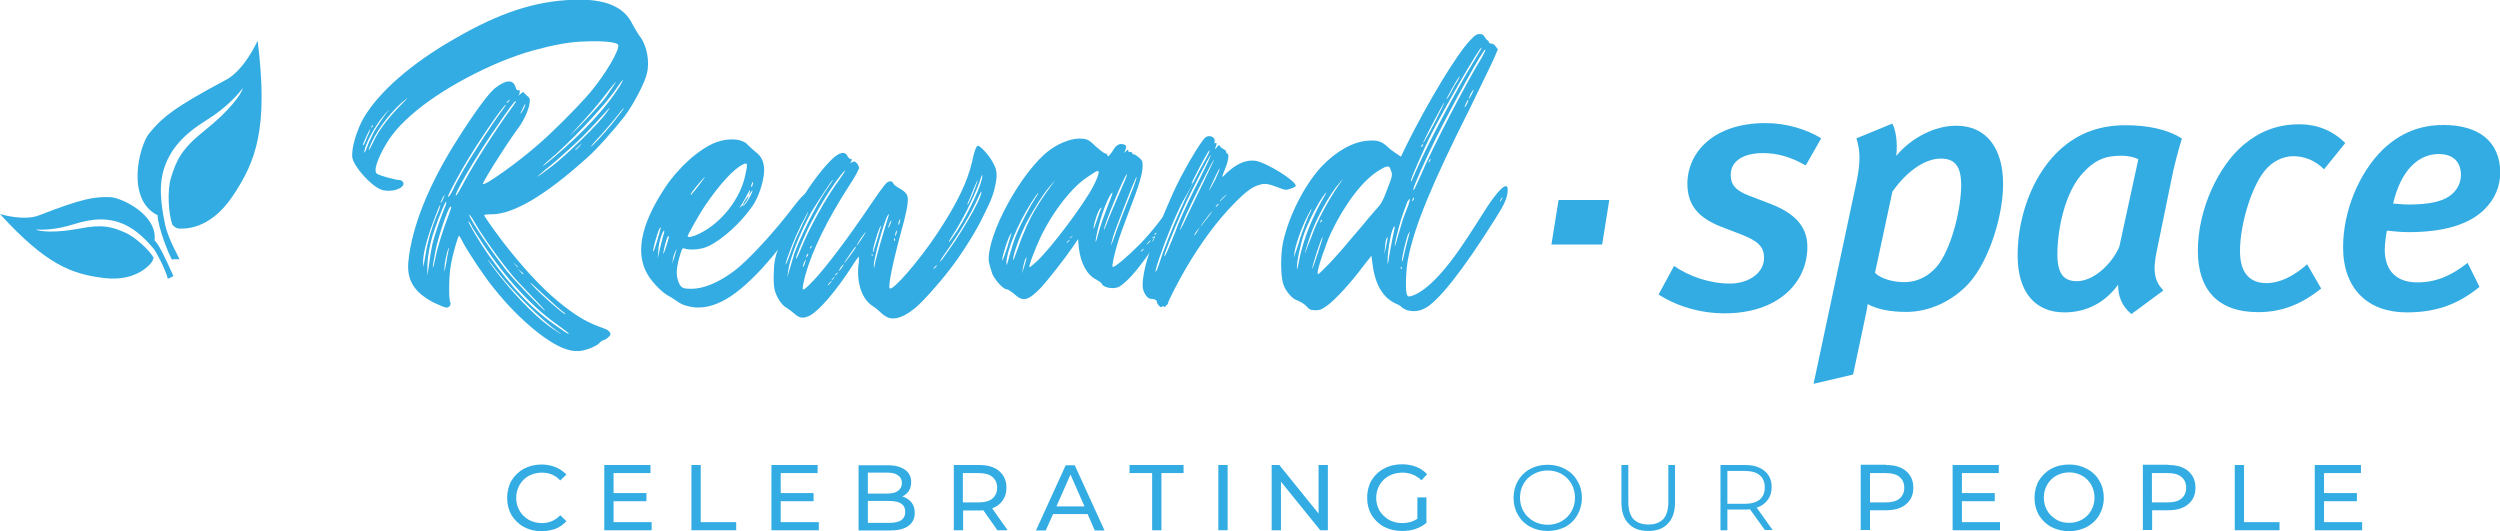 <?xml version="1.0" encoding="utf-8"?>
<!-- Generator: Adobe Illustrator 25.4.1, SVG Export Plug-In . SVG Version: 6.00 Build 0)  -->
<svg version="1.1" xmlns="http://www.w3.org/2000/svg" xmlns:xlink="http://www.w3.org/1999/xlink" x="0px" y="0px" width="1050px"
	 height="223.1px" viewBox="0 0 1050 223.1" style="enable-background:new 0 0 1050 223.1;" xml:space="preserve">
<style type="text/css">
	.st0{fill:#32ACE2;}
</style>
<g id="Layer_1">
</g>
<g id="Reusable_Shopping_Bag">
	<g>
		<g>
			<g>
				<g id="glyph-0-0_00000129196347946259843700000014338691468775786140_">
					<path class="st0" d="M160,79.6c3.4,1.3,8.5,0.1,9.4-2c0.4-0.9-0.6-2-1.7-2c-1.7,0-8.8-2-9.5-2.7c-1-1-0.4-3.7,1.7-8.2
						c3-6.2,6.4-10.7,12.5-16.1c12.1-10.9,34.1-22.6,51.5-27.4c8.8-2.4,15.5-3.7,22.3-3.8c7.1-0.3,12.9,0.3,13.4,1.4
						c0.9,2-5.7,12.9-11.7,20c-4.8,5.7-16.6,17.5-22.3,22.3c-8.1,7.1-22.1,17.1-22.8,16.2c-0.4-0.4,9-15.4,14.2-22.6
						c2.9-3.7,5-8.4,5.4-11.2c0.3-2,0.2-2.3-1.3-3.5l-1.4-1.4l-1.3,1c-0.6,0.6-1,0.9-0.6,0.4c0.7-1,0.7-2.6-0.2-2.1
						c-0.4,0.2-0.8-0.3-1.1-1.4c-1.1-3.3-4.1-3-8.7,0.6c-2.8,2.4-8,9.4-15.4,21c-12.5,19.6-19.5,37.3-20.9,51.9
						c-0.7,7.8,2.6,12.9,10.7,17.1c2.3,1.1,4.7,2.1,5.3,2.1c1.3,0,2.1-1.4,1.6-2.3c-0.7-1.1-0.6-11.5,0.3-15.8
						c0.7-4.3,3-12.1,3.4-12.1c0.1,0,1,1.4,1.8,3.1c2.3,4.2,9,14.4,13.1,19.3c10.5,13.2,24,24.2,31.7,25.7c1,0.3,3,0.4,4.1,0.3
						c2.6-0.2,7.4-2.1,8.5-3.6c0.4-0.4,1-0.9,1.4-0.9c0.3,0,1.1-0.4,1.9-1.1c1.1-0.9,1.3-1.3,0.9-2.1c-0.4-0.7-1.3-1.4-2.4-1.7
						c-6.7-2.4-10.4-4.4-16.9-9.4c-7.3-5.6-14.9-13.5-23-23.6c-3.3-4-9.4-12.5-10.5-14.4c-0.3-0.4,0.6-0.6,3.1-0.6
						c9.1,0,22.6-8,39.8-23.5c4.1-3.5,11.8-12.2,16.2-17.9c3.5-4.7,8.4-13.9,9.2-17.8c1.3-5.1-0.1-12-3.1-15.7c-0.7-1-2-3.1-2.9-4.8
						c-3.5-7.5-11.5-10.9-24.9-10.4c-16.2,0.6-30.9,5.4-49.9,16.4c-18.2,10.4-31.6,22.2-38.1,33.1c-3.1,5.4-5.4,13.4-4.8,16.9
						C148.8,70.2,155.8,78,160,79.6z M218.9,46.9c0.3-0.4,0.7-1.4,1-2.1c0.3-0.7,0.6-1.1,0.7-1c0.1,0.2-0.2,1.1-0.7,2.1
						c-0.6,1-1.1,1.8-1.3,1.8C218.5,47.7,218.6,47.4,218.9,46.9z M213.6,42.2c0.8-0.6,0.8-0.6,0.3,0.1c-0.4,0.4-0.7,0.9-0.9,0.9
						C212.6,43.2,212.9,42.7,213.6,42.2z M185.9,83.1c0.6-1,0.8-1.4,0.8-1.1c0,0.1-0.3,1.1-0.8,2c-0.4,1-0.9,1.4-0.9,1.1
						C185,85,185.5,84,185.9,83.1z M178.8,106.6c-0.4,2.3-0.8,4.7-1,5.3c0,0.7-0.1,0.2-0.1-1c-0.2-4.3,1.8-11.7,5.6-21.2
						c0.7-2.1,1.6-3.8,1.6-3.7c0.2,0.1-0.4,2.1-1.4,4.4C181.2,95.9,179.6,101.5,178.8,106.6z M181.5,103c-0.4,2-1,5.5-1.3,8.1
						l-0.7,4.7v-3.4c-0.1-3.8,1.1-10.8,3-15.9c2-6.1,4.6-11.9,4.8-11.8c0.3,0.2,0,1.4-0.6,2.7C184.6,92.6,182.2,99.8,181.5,103z
						 M188.5,104.5c-0.2,0.8-0.7,3.6-1.1,6c-0.8,4.3-0.8,4.3-0.7,1.4c0.1-1.6,0.7-4.4,1.1-6C188.3,104.2,188.6,103.6,188.5,104.5z
						 M188.3,90.7c-2.1,5.4-4.6,13.2-5.4,17.5c-0.4,2.1-0.9,4-1,4.1c-0.3,0.3-0.2-0.6,1-7c1-5.4,5.4-18.5,6.3-18.5
						C189.7,86.8,189.7,86.8,188.3,90.7z M190.3,79.6c-1,2.1-2.1,3.7-2.1,2.8c0-0.6,3.7-7.5,6.4-12.2c5-8.7,15.8-24.7,17.8-26.2
						c0.4-0.4,0,0.4-1,1.7c-2,2.6-7.4,10.5-11.1,16.5C197,67.1,191.9,76,190.3,79.6z M193.9,78.4c-1.1,2-2.1,3.7-2.4,3.7
						c-1.1,0,7.3-14.5,15.1-26c7.4-10.9,9.7-13.9,10-13.7c0.2,0.2-0.4,1.1-1.1,2.1C208.4,54,197.6,71,193.9,78.4z M235.5,140.2
						c-0.2,0-2.1-1.3-4.6-3c-7.1-5.1-16.9-15.5-24.3-25.6c-3.3-4.5-1.4-2.5,2.7,3c6.3,8.1,18.2,19.9,25.3,24.9
						C235.4,139.9,235.7,140.2,235.5,140.2z M238.9,140c0,0.4-0.6,0.2-3.8-2.1c-10.7-7.1-20.1-16.8-30-30.9
						c-3.4-4.8-8.7-13.7-8.4-14.1c0.2,0,1,1.1,1.7,2.6c0.8,1.4,3,4.8,4.8,7.5c9.8,14.6,20.6,26.3,31.9,34.1
						C237.2,138.7,238.9,139.9,238.9,140z M226.1,121.7c2.9,2.7,6.4,5.8,7.8,7.1c1.6,1.3,3,2.6,3.3,2.7c0.3,0.3,0.3,0.4,0.1,0.4
						c-0.8,0-10.5-8.5-14.1-12.5C222,118,223.3,119,226.1,121.7z M218.7,114c0.6,0.4,1.1,0.8,1.1,1c0,0.4-0.4,0.1-1.3-0.9l-0.9-1.1
						L218.7,114z M216.5,111.1c0.6,0.4,1,1,1,1c0,0.4-0.3,0.1-1.1-0.9l-0.9-1L216.5,111.1z M215.3,115.8c1.3,1.6,5,5.4,8.1,8.7
						c3.3,3.3,5.7,6,5.6,6c-0.7,0-13.1-12.8-16.5-17.1c-7.1-9.1-15.9-22.5-15.4-23.2c0.1-0.2,1,1,1.8,2.4
						C202.2,98.6,210.1,109.6,215.3,115.8z M240.5,55.7c6.7-7.3,10.1-11.1,13.9-16.1c2-2.6,3.8-4.8,4.1-5.1c0.7-0.7-1.3,2.4-4.1,6.4
						c-1.6,2.1-6.3,7.3-10.4,11.5C239.8,56.7,238.2,58.1,240.5,55.7z M243.3,61.6c-0.7,0.7-1.4,1.4-1.6,1.4c-0.3,0,0-0.3,1.4-1.6
						l1.4-1.4L243.3,61.6z M232.1,69.6c-2.9,2.1-5.4,4.1-5.7,4.2c-0.3,0.3-0.6,0.4-0.6,0.3c0-0.1,1.6-1.4,3.4-3
						c1.9-1.4,4.1-3.4,5-4.1c10.5-9.4,10.9-9.8,21.3-21.2c0.9-0.9,0.6-0.3-0.7,1.4C251.5,52,237.8,65.2,232.1,69.6z M262,45.4
						c0.3,0-1.6,2.4-5,6.7c-3.3,4-8.8,10-8.8,9.4c0-0.1,1.3-1.7,2.9-3.4c1.7-1.7,4.7-5.3,6.8-7.8C260,47.6,261.8,45.4,262,45.4z
						 M260.3,36.2c-5.7,9.1-15.4,19.5-27.7,29.9c-2.3,2-4.3,3.6-4.6,3.6c-0.1,0,0.6-0.7,1.7-1.7c9-7.4,23.5-22.7,28.9-30.4
						C261.6,33.1,262.7,32.2,260.3,36.2z M168.5,43.3c3.7-3.1,3.7-3.1-1.3,2c-5,5.3-8.4,9.8-10.7,14.9c-1.4,3-2.1,3.8-1.3,1.6
						C157.6,55.7,162.9,48.4,168.5,43.3z M161,49.3c-1.6,2.3-3.7,5.4-4.4,7c-0.8,1.6-2,4.1-2.5,5.7c-0.6,1.6-1.1,2.4-1.1,2
						c0-3,4.8-11.8,8.8-16.2C164,45.3,164,45.3,161,49.3z M156,53.3c0.1-0.6,0.4-0.7,0.6-0.6c0.2,0.2,0,0.4-0.4,0.7
						C155.8,54,155.8,53.8,156,53.3z M155.5,54.2c0.1,0-0.4,1.6-1.3,3.4c-1.4,3.6-1.7,4-1.7,3.1C152.5,60.1,155.2,54.2,155.5,54.2z"
						/>
				</g>
			</g>
		</g>
		<g>
			<g>
				<g id="glyph-0-1_00000070108183251952513190000002287080852479617702_">
					<path class="st0" d="M340.3,81.8c-0.4,0-0.9-0.3-0.9-0.6c-0.4-1.1-3.1,1.6-6.5,6.1c-7.4,9.8-18.6,22.1-24.7,26.6
						c-6.4,4.8-12.7,7.4-17.8,7.4c-3.4,0-4.1-0.3-5.1-2.1c-1.6-3.4-1.4-6.7,0.6-13c0.6-2,0.9-2.1,1.7-1.8c2.1,0.8,7,0.4,9.7-0.9
						c6-2.7,14.2-10.2,18.9-17.2c2.5-3.8,4.2-9.1,4.7-13.6c0.3-4.3-0.9-7-3.7-9c-1-0.9-2.3-2-2.9-2.6c-2.1-2.8-8-3.4-13.6-1.3
						c-7,2.7-15.7,10.4-21.5,19.2c-10.4,15.8-12.7,28.3-6.5,37.4c2.3,3.3,5.6,6.5,7.8,7.7c1.1,0.6,2.7,1.6,3.7,2.3
						c0.8,0.7,2.7,1.7,4,2c4.7,1.4,9.4,0.9,14.8-1.7c10-4.8,23.3-19.3,35.5-38.4C340.6,85,341.5,81.8,340.3,81.8z M315.9,76.9
						c0.1-0.6,0.3-0.6,0.4-0.1c0,0.4-0.3,1-0.4,1.4C315.3,79,315.3,78.1,315.9,76.9z M313.9,81.6c1.3-2.4,1.4-2.4,0.7,0.3
						c-0.2,0.4,0.1,0.2,0.4-0.6c1.3-2,1.4-1.6,0.3,0.7c-1.3,2.6-2.9,4.6-3.1,4.3c-0.1-0.2-0.7,0.1-1.1,0.6c-0.7,0.6-0.6,0.3,0.3-0.9
						C311.9,85.1,313.2,83.1,313.9,81.6z M290.1,81.6c0-0.6,5.6-7.3,6-7.3c0,0-1.1,1.7-2.7,3.7C290,82.3,290.1,82.1,290.1,81.6z
						 M296.1,86.4c6-8.8,11.9-15.4,15.9-17.3c2-1,2.1-0.4,1.1,4.1c-2,10.2-10.1,20.5-19.5,25c-2.6,1.3-4.8,1.7-4.8,1
						C288.9,98.5,293.7,89.9,296.1,86.4z M276,101.2c-0.7,2.3-1.4,4.3-1.6,4.4c-0.7,0.7,1.7-8.2,2.7-9.8
						C277.8,94.9,277.6,95.6,276,101.2z M276.2,108.6l0.3-3.3c0-1.7,0.6-4.2,1-5.5c0.8-2.7,1.8-4,1.4-1.9c-0.3,0.7-0.9,3.4-1.6,6
						L276.2,108.6z M278.6,106.6c-0.1-1.1,1.4-6.8,1.9-7.3c0.3-0.3,0.4-0.3,0.4,0.2C280.9,100.5,278.6,107.3,278.6,106.6z
						 M283.9,105.7c-0.3,0.8-0.6,2.3-1,3.3l-0.6,1.8l0.3-1.8c0.1-1,0.6-2.4,0.9-3.1l0.7-1.4L283.9,105.7z M334.9,90.4
						c-0.3,0.4-0.7,0.7-0.8,0.6c-0.2-0.1-0.6,0-1,0.3c-0.7,0.6-0.7,0.6-0.2-0.3c0.4-0.4,0.9-0.7,1-0.6c0,0.2,0.6,0,0.9-0.3
						C335.5,89.5,335.5,89.5,334.9,90.4z M335.8,86.8c0-0.2,0.4-0.6,0.8-0.9c0.7-0.6,0.7-0.6,0.2,0.1
						C336.2,87,335.8,87.1,335.8,86.8z M337.4,87.1c-0.7,0.7-1,1-1,0.6c0-0.1,0.3-0.4,0.7-0.8C337.8,86.3,337.9,86.3,337.4,87.1z
						 M339.8,83.6c-0.4,0.7-0.7,0.8-0.7,0.1c0-0.3-0.3-0.4-0.6-0.1c-0.3,0.1-0.4,0.1-0.1-0.2C338.9,82.7,339.9,82.8,339.8,83.6z
						 M313.5,84.4c0.6-1,1-1.8,0.9-2c-0.3-0.1-2.3,2.9-2.3,3.4C312,86.4,312.6,85.8,313.5,84.4z"/>
				</g>
			</g>
		</g>
		<g>
			<g>
				<g id="glyph-0-2_00000047024906045240231870000006490955240751605136_">
					<path class="st0" d="M366.6,128.6c0.8,0.4,2.1,1.6,2.7,2.1c0.7,0.7,1.8,1.7,2.6,2.1c3,2,7.3,0.8,12.4-3.4
						c2.7-2.1,10-10.2,14.2-15.7c5-6.3,11.5-16.6,14.5-23c3.6-7.1,4.4-9.5,5.3-14.2c0.6-3.7,0.3-5.6-1.6-8.8c-1.4-2.6-5-6.5-6-6.5
						c-0.6,0-1.6,2.4-2.4,6.7c-2,8.5-6.3,17.5-14.5,29.9c-7.5,11.4-18.9,24.6-20.1,23.3c-0.8-0.8,1.1-10.5,6.1-28.7
						c0.6-2.4,1.3-5.5,1.4-7.1c0.4-3.3-0.3-4.4-3.6-6.3c-1.3-0.7-2.4-1.6-2.5-2.1c-0.2-0.6-0.6-0.8-1.6-0.7
						c-1.1,0.2-2.1,1.3-7.8,9.7c-9,13.4-19,26.7-24.2,32.1c-5,5.1-5.1,5.1-3.3-2.3c2.9-10.5,9.1-23.2,18.5-37.8
						c2.3-3.4,4.1-6.8,4.1-7.4c0-0.4-0.4-1.4-1-2c-0.7-0.8-1-0.8-1.9-0.4c-0.9,0.6-0.9,0.6-0.4-0.3c0.4-0.9,0.4-1-0.2-1
						c-0.4,0-1-0.6-1.3-1.1c-1.1-2.5-3.8-1.8-7.4,2c-8.4,8.7-17.3,23.7-21.6,36.1c-1.6,4.8-1.9,6.4-2,10.4c-0.2,2.6,0,5.8,0.3,7.3
						c0.7,3.1,3,6.8,5.1,7.8c0.7,0.4,2.3,1.6,3.3,2.5c2.1,1.9,3.8,2.1,6.5,0.7c3.8-2,10.9-10.2,17.6-20.6c1.4-2.3,2.7-4,2.9-4.1
						c0.1,0,0.1,1,0,2.3C359.5,118.1,361.8,125.6,366.6,128.6z M406.6,85c0.3-0.6,1.4-3.3,2.4-5.8c1-2.5,1.7-4,1.6-3.3
						c-0.2,0.7-1,3.1-1.9,5.3c-1,2.3-1.9,4.3-2.1,4.6C406.2,86,406.2,85.7,406.6,85z M399.6,99.6c4.1-6.1,9.4-16.5,11.7-22.9
						c0.7-2.3,1.3-3.7,1.3-3.1c0.1,3.3-5.4,15.1-10.5,23.2c-1.9,2.7-3.4,5-3.6,5C398.4,101.8,398.8,100.8,399.6,99.6z M397.9,105
						c4.8-6.7,10-15.4,12.7-21.5c0.8-1.9,1.6-3.3,1.6-3c0.2,2.1-5.3,11.9-10.9,20.5c-2.4,3.5-5,7.1-5.6,8
						C393.8,111,394.7,109.6,397.9,105z M392.9,111.8c0.7-0.6,0.9-0.6,0.2,0.3c-0.6,0.7-1,1-1,0.6
						C392.1,112.6,392.5,112.3,392.9,111.8z M377.7,92.6c0.3-0.6,0.4-0.7,0.4-0.3c0,0.4-0.2,1.1-0.4,1.7c-0.3,0.6-0.4,0.6-0.4,0.2
						C377.3,93.9,377.4,93.2,377.7,92.6z M376.3,97.3c0.3-0.6,0.4-0.7,0.4-0.3c0,0.4-0.1,1.1-0.4,1.6c-0.3,0.7-0.4,0.7-0.4,0.3
						C375.9,98.5,376.2,97.8,376.3,97.3z M375.5,100.5c0-0.6,0.2-0.6,0.3-0.3c0.2,0.4,0.2,0.9,0,1
						C375.6,101.3,375.5,101,375.5,100.5z M373.7,93.5c0.4-0.7,0.7-1.1,0.7-0.9c0,0.3-0.3,1.1-0.7,2.1c-0.3,0.8-0.6,1.3-0.6,0.8
						S373.5,94.3,373.7,93.5z M372.9,90.4c0.6-0.7,0.7-0.7,0.4-0.1c-1,3.3-3.7,12.1-4.6,15.6c-0.7,2.4-1.3,5-1.4,5.7l-0.2,1.1
						l-0.1-1.1C366.9,108.7,371.5,92.2,372.9,90.4z M369.5,95.6c0.4-0.8,0.7-1.1,0.6-0.7c-0.1,0.6-1,3.1-1.7,5.8
						c-0.9,2.7-1.6,5-1.6,5.1C365.9,106.7,368.2,98.5,369.5,95.6z M366.1,107c0.1-0.6,0.1-0.6,0.3-0.3c0.1,0.4,0.1,0.7,0,0.8
						C366.2,107.9,366.1,107.6,366.1,107z M337.9,111c-0.3,1-0.6,1.3-0.6,1c-0.1-0.4,0.2-1.4,0.6-2.1c0.3-0.7,0.6-1.1,0.6-0.8
						C338.5,109.1,338.2,110.1,337.9,111z M339,107.7c-0.3,0.4-0.4,0.6-0.4,0.3c0-0.3,0.1-0.9,0.4-1.1c0.3-0.4,0.4-0.6,0.4-0.3
						C339.5,106.9,339.3,107.4,339,107.7z M340.5,104.2c-0.4,0.4-0.4,0.4-0.2-0.3c0.2-0.4,0.4-0.7,0.6-0.6
						C341,103.5,340.9,103.9,340.5,104.2z M330,110.8c0.6-2.8,3.4-10.1,6.4-16.2c1.6-3,2.9-5.6,3-5.6c0.2,0-0.7,1.9-1.8,4.1
						c-1.1,2.3-2.6,5.6-3.3,7.1c-0.7,1.7-2,5.1-2.9,7.7C330.4,110.6,329.8,111.8,330,110.8z M333.5,106.9c-0.7,2.4-1.7,5.6-2.1,7
						l-0.7,2.6l0.3-2.6c0.6-5.1,5-16.2,9.8-24.9c2.3-3.8,8.5-13.4,9-13.4c0.1,0,0.1,0.1-3.6,5.5C342.5,86.8,335.4,101,333.5,106.9z
						 M336.3,104.7c-1.4,3.4-2,4.5-2,3.8c0-0.8,2.7-7.4,4.6-11.5c4-8.2,9.5-17.5,14.2-23.4c2.6-3.3,2.3-2.1-0.4,1.6
						C346.9,83,339.9,95.8,336.3,104.7z M348.6,119c-0.4,0.6-0.8,0.8-1,0.8c-0.1,0,0.2-0.3,0.6-0.8c0.4-0.6,1-1,1.1-1
						C349.4,118,349.2,118.4,348.6,119z M350.3,116.7c-0.6,0.8-1,1.1-1,0.7c0-0.1,0.4-0.4,0.9-0.9C350.9,116,350.9,116,350.3,116.7z
						 M351.7,114.8c-0.6,0.9-1,1-1,0.7c0-0.1,0.4-0.6,0.8-0.8C352.3,114.1,352.3,114.1,351.7,114.8z M353.6,112.4
						c-0.6,0.7-1.1,1.4-1.3,1.4c-0.1,0,0.3-0.7,0.7-1.4c0.6-0.7,1.1-1.4,1.3-1.4C354.4,111,354.1,111.7,353.6,112.4z M356.8,107.7
						c-1.1,1.6-2.1,2.8-2.3,2.8c0,0,1-1.6,2.3-3.5c1.3-1.9,2.4-3.4,2.6-3.4C359.7,103.6,359.4,104.2,356.8,107.7z M359.8,103.2
						c-0.1,0,0.6-1.3,1.6-2.9c1.1-1.6,2-2.8,2.1-2.8c0.2,0-0.6,1.3-1.6,2.8C360.8,101.9,360,103.2,359.8,103.2z"/>
				</g>
			</g>
		</g>
		<g>
			<g>
				<g id="glyph-0-3_00000061458520938858911710000010714876175025082770_">
					<path class="st0" d="M416.8,115.1c1.4,3,4.7,6.4,6,6.4c0.6,0,2,1,3.3,2.1c3.6,3.3,5.8,2.7,11.2-2.9c2.6-2.8,10-12.2,13.2-16.9
						l2.3-3.4l0.3,3.6c0.7,6.4,3.4,11.5,7.3,13.4c1.1,0.6,2.1,1.3,2.3,1.7c0.7,1.9,5.6,2.6,7.7,1.1c5.6-3.7,13.2-14.1,27.4-37.4
						c3.6-6,4.3-8.4,1-3.8c-1,1.4-2,2.6-2,2.4c0-0.3,0.9-1.4,1.7-2.7c1-1.3,1.6-2.6,1.4-2.7c-0.1-0.2-1.6,1.7-3.1,3.8
						c-8.8,12.1-13.2,17.8-18.1,22.8c-4.7,4.8-10.9,10.1-11.4,9.5c-0.4-0.3,0.7-5.3,2.1-10c0.7-2.6,3-8.5,4.8-13.4
						c4.1-10.4,5.7-15.9,5.7-18.9c0-2-0.1-2.4-1.6-3.7c-1-0.8-1.9-1.4-2.1-1.3c-0.1,0.2-0.4,0-0.6-0.4c-0.1-0.4-0.6-0.7-1-0.6
						c-0.4,0.2-0.7,0-0.7-0.4c0-0.7-0.1-0.7-1,0.1c-1,0.9-1,0.9-0.4-0.1c0.7-1.6,0.6-2.4-0.4-2.7c-1.9-0.6-3.3,0.1-4.7,2.6
						c-1.4,2.1-2.3,3-2.3,1.8c0-0.3-0.4-0.6-1-0.7c-0.6-0.1-2.4-1.6-4-3c-2.3-2.3-3.3-2.9-5-3.1c-4-0.6-9.5,1.3-14.2,4.7
						c-11.8,8.7-26.6,35.8-25.6,46.9C415.6,111.4,416.3,113.7,416.8,115.1z M493.6,86.3c0.3,0.1,0.6-0.3,0.6-0.7
						c0.2-0.4,0.3-1,0.4-1.1c0.3-0.1,0.3,0.2,0.1,0.7c-0.1,1.4-1,2.3-1.4,1.6C493.2,86.4,493.2,86.3,493.6,86.3z M491.7,90.2
						c0.7-0.6,0.7-0.6,0.1,0.3c-0.7,0.7-1,1-1,0.6C490.8,90.9,491.1,90.7,491.7,90.2z M489.6,91.6c0.2-0.3,1.1-0.1,1.1,0.3
						c0,0-0.3,0.1-0.7,0.1C489.6,92.1,489.5,91.9,489.6,91.6z M485.1,98.1c0.3-0.3,0.8-0.4,1.1-0.4s0.6-0.4,0.7-0.7
						c0.2-0.4,0-0.6-0.4-0.3c-0.4,0.3-0.4,0.2-0.3,0c0.3-0.3,0.6-0.4,0.9-0.4s0.7-0.3,0.8-0.7c0.2-0.4,0-0.6-0.6-0.3
						c-0.4,0.4-0.4,0.3,0-0.3c0.4-0.6,0.8-0.7,1.1-0.6c0.4,0.3-0.9,2.7-1.9,3.6C485.8,98.6,484.4,98.9,485.1,98.1z M484.1,99.9
						c-0.3,0.3-0.4,0.2-0.2,0c0.2-0.3,0.6-0.4,1-0.6c0.6,0,0.6,0.2,0.2,0.9c-0.2,0.4-0.7,1-1,1.1c-0.4,0.3-0.4,0.2,0-0.3
						c0.3-0.4,0.6-0.9,0.6-1C484.7,99.8,484.4,99.8,484.1,99.9z M482.1,102c0.4-0.6,1-1,1.1-1c0.2,0-0.1,0.4-0.7,1
						c-0.4,0.4-0.9,0.8-1,0.8S481.7,102.5,482.1,102z M480,104.7c0.7-0.6,0.7-0.6,0.2,0.1c-0.6,0.9-1,1-1,0.7
						C479.1,105.5,479.4,105,480,104.7z M430.9,109.4c-0.3,0.8-0.6,2.4-1,3.4l-0.6,2l0.3-2.1c0.2-1.1,0.6-2.7,0.9-3.6l0.7-1.3
						L430.9,109.4z M449,101.2c-0.7,0.7-1,1-1,0.6c0,0,0.3-0.4,0.7-0.7C449.4,100.5,449.5,100.5,449,101.2z M450.3,99.3
						c-0.6,0.7-1,1-1,0.6c0,0,0.4-0.4,0.9-0.7C450.8,98.5,450.8,98.6,450.3,99.3z M476.9,75.1c1.4-2.8-0.4,2.7-2.7,8.2
						c-1.4,3.4-3.7,9.4-5.1,13.2c-2.6,7.4-3.1,8.4-1.6,2.9C468.3,96.6,475.6,77.8,476.9,75.1z M473.3,73.2c0.3,0-1,3.1-3.6,9
						c-1.1,2.6-2.8,6.5-3.7,8.7c-2.1,5.5-2.3,5.8-2.3,5.5C463.6,94.6,472.4,73.2,473.3,73.2z M466.9,81.1c0.7-0.8,0.3,0.6-1.6,5.3
						c-1.4,3.6-3.3,8.8-4,11.7c-1,3.7-1.3,4.4-1.1,2.7C460.9,95.2,464.6,83.8,466.9,81.1z M462.6,87.5c-0.3,0.3-1.1,2.7-2,5.3
						c-0.9,2.7-1.4,4-1.3,2.8c0.4-2.8,2-7.5,2.9-8.1C462.9,87,462.9,87,462.6,87.5z M456.8,74.3c1.7-1.1,3.4-2.3,3.8-2.4
						c1.4-0.6,1.1,1.3-1.3,6.1c-4,7.8-18.2,26.7-24.2,32.1c-1.3,1.1-2.4,2.1-2.7,2.1c-0.6,0,2.3-7.7,5-13.4
						C442.6,88.4,450.1,78.7,456.8,74.3z M441.4,77.7l1.8-2l-2,2.7c-5,6.8-8.4,12.5-10.8,18.5c-1,2.1-2.4,6-3.3,8.5
						c-0.9,2.6-1.6,4.3-1.6,3.7c-0.1-2.1,2.9-10.2,5.6-15.6C434.5,87.2,438.6,80.8,441.4,77.7z M436,81c0.2,0-0.3,1-1.1,2.1
						c-2,3-6.3,11.1-8,15.4c-0.9,2-2.1,6-2.9,8.8c-1,4-1.3,4.7-1.3,3.3c0-5.1,4.6-16.3,10.5-25.6C434.6,82.8,435.9,81,436,81z
						 M421.1,108c0.6-2.7,2.1-7.5,3.1-9.2c0.6-1,0.7-1.3,0.6-0.7c-0.1,0.4-1,3.1-1.8,6C421.3,109.3,420.5,110.8,421.1,108z"/>
				</g>
			</g>
		</g>
		<g>
			<g>
				<g id="glyph-0-4_00000056417828550210571950000000986517550716563850_">
					<path class="st0" d="M506.3,57.7c-1.9,1.4-10,15.2-13.6,23.3c-8.8,19.9-12.8,31.7-12.8,39c0,2.5,1.9,5.5,3.4,5.5
						c1.7,0,2.6,0.6,2.6,1.3c0,0.4,0.4,1.1,0.9,1.6c0.6,0.7,0.8,0.7,1.3,0.4c0.6-0.4,0.7-0.4,0.7,0c0,0.4,0.3,0.3,0.8-0.3
						c0.6-0.4,1-1,1-1.3c0-0.7,4.4-9.2,7.3-14.2c6.5-11.1,13.5-20.6,20.8-27.9c4.6-4.7,7.5-6.8,10.4-7.5c2.1-0.7,3.6-0.4,7.7,1.1
						c2.8,1.1,3.1,1.3,5.1,0.6c1.1-0.3,2.1-0.9,2.3-1.1c0.6-2-12.5-10.1-17.1-10.7c-3.8-0.4-7.5,1.1-11.9,5.1
						c-0.8,1-1.8,1.7-1.8,1.7c-0.2,0,0.4-1.6,1.1-3.3c1.4-3.4,1.9-6.5,0.9-6.5c-0.2,0-0.4-0.3-0.4-0.7c0-0.3-0.4-0.9-1-1.1
						c-0.6-0.3-1.3-0.8-1.6-1.3c-0.4-0.6-0.6-0.6-1.3,0.4c-0.9,1.3-1,1-0.3-0.7c0.3-0.9,0.3-1.1-0.3-1c-0.4,0.3-0.6,0-0.3-0.9
						C510.3,57.5,507.9,56.5,506.3,57.7z M513.8,82.8l1.6-1.3l-1.3,1.4c-0.9,0.9-1.6,1.6-1.6,1.6C512.1,84.5,512.6,84.1,513.8,82.8z
						 M487,110.3c-0.6,2-1.3,3.7-1.6,3.8c-0.7,0.4,2.8-10,6.5-18.9c4-9.7,15.5-32.6,16.1-32c0.2,0.2-0.7,2-1.8,4
						C499.2,79.4,490.7,98.8,487,110.3z M490.4,105.2c-0.6,1.3-1.1,2.4-1.3,2.4c-0.7,0.4,3.4-9.8,7.5-19.2
						c3.6-8.1,11.4-23,11.9-23.3c0.3,0-1.9,4.6-4.7,10.2c-3,5.7-7,14.2-9,19C493.1,99.1,490.9,103.9,490.4,105.2z M503,97
						c-1.3,2.1-1.3,2.1-1.3,1.7c0-0.3,0.4-1.1,1.1-1.9l1.1-1.4L503,97z M507.7,90.8c-1.4,1.8-2.8,3.5-3.1,4c-1.3,1.3,2.4-3.7,4-5.6
						C509.4,88.4,509,89.1,507.7,90.8z M511.6,86.1c-0.7,0.7-1,1-1,0.6c0-0.1,0.3-0.4,0.7-0.8C512.1,85.3,512.1,85.3,511.6,86.1z
						 M510.3,74.4c1-2.1,1.9-3.8,2-3.7s-0.7,2.3-1.9,4.7c-1.3,2.4-2.3,4.4-2.4,4.4c-0.1,0-0.1-0.3,0.2-0.7
						C508.3,78.6,509.3,76.6,510.3,74.4z M504.4,78.7c-3.4,7-6.7,13.8-7.4,15.4c-2.4,4.8-1.6,2.3,1.1-3.8c3-6.7,10.7-21.8,11.7-23.2
						C510.3,66.6,507.7,71.7,504.4,78.7z"/>
				</g>
			</g>
		</g>
		<g>
			<g>
				<g id="glyph-0-5_00000157993279733165082620000009610081869563605183_">
					<path class="st0" d="M552.5,130.3c2,0,2.6-0.3,5.1-2.1c3.3-2.4,9.7-9.4,14.8-16.2l3.6-4.6l0.4,3.1c1,8.5,4.1,14.2,9.4,16.8
						c1.4,0.6,2.7,1.3,2.8,1.6c0.2,0.3,1,0.8,1.7,1.1c2.3,1,5.3,0.9,7.7-0.3c5.7-2.5,16.4-16.1,30.2-38.1c3.7-5.8,4.8-8.5,5-11.1
						c0.1-1.7,0-2.1-0.7-2.3c-1.3-0.3-5,4-9.5,11.2c-9.8,15.6-14.8,22.5-20.5,28.2c-3.8,3.8-7.3,6.1-10,6.8c-1.1,0.2-1.3,0.2-1.7-1
						c-0.6-2.1-0.3-10.4,0.6-14.8c2.6-13.4,9.8-31,26.2-63.6c4.8-10,9.5-19.4,10.2-21.2l1.3-3.1l-1-1.3c-0.4-0.7-1.3-1.1-1.8-1.1
						c-0.6,0-1-0.3-1-0.6c0-0.4-0.3-0.7-0.4-0.7c-0.3,0-0.8-0.6-1.3-1.4c-0.6-1-1-1.3-2.1-1.3c-1.3,0-2,0.4-4.1,2.7
						c-5.6,5.8-17.5,25.6-26.6,43.8l-2.4,5l-2.1-1.4c-1.1-0.7-2.8-2-3.7-2.9c-2.6-2.3-4.3-2.7-8.1-2.4c-6.4,0.4-13.5,4.6-19.4,10.8
						c-7.3,7.8-13.8,20.9-16.2,31.7c-1.1,5.1-1.1,13.9,0,17.5c0.9,3.1,4,6.7,6.1,7.1c0.7,0.3,2.3,1.1,3.4,2.1
						C549.9,130,550.4,130.3,552.5,130.3z M630.3,83.7c0.3-0.4,0.6-0.8,0.7-0.8c0.2,0,0,0.4-0.3,0.8c-0.3,0.6-0.6,1-0.7,1
						C629.9,84.7,630,84.3,630.3,83.7z M551.1,113c0-1.4,4-13.8,4.4-13.4c0.1,0.2-0.9,3.3-2.1,7C552.2,110.3,551.2,113.1,551.1,113z
						 M554.6,92.9c0.2-0.4,0.4-0.7,0.6-0.6c0.2,0.2,0,0.6-0.3,0.9C554.5,93.6,554.4,93.6,554.6,92.9z M582.8,100.1
						c-0.1,0.4-0.4,2.1-0.7,3.7l-0.7,3.1l0.3-3c0.1-1.7,0.4-3.3,0.6-3.7C582.7,99.5,582.8,99.5,582.8,100.1z M588.6,113
						c-0.1,0.1-0.3-0.2-0.3-0.6c0.2-0.6,0.2-0.7,0.3-0.3C588.8,112.4,588.8,112.8,588.6,113z M591.3,100.5c-0.4,1.4-1.1,4.3-1.6,6.5
						c-0.4,2.1-0.9,3.4-0.9,2.8c-0.1-1.6,1.6-8.5,2.4-10.9C592.3,96.3,592.3,97.2,591.3,100.5z M593.9,83.1c0,0.2-0.1,0.7-0.4,1.1
						c-0.3,0.3-0.4,0.4-0.4,0.1c0-0.1,0.2-0.7,0.4-1.1C593.8,83,593.9,82.8,593.9,83.1z M600.4,67.9c-0.2,0.4-0.4,0.6-0.4,0.3
						c0-0.3,0.3-0.8,0.4-1.1c0.3-0.4,0.4-0.6,0.4-0.3C600.9,67.1,600.7,67.5,600.4,67.9z M616.1,43.7c-1,2-1.3,1.7-0.4-0.3
						c0.4-0.8,0.8-1.6,1-1.4C616.8,42.2,616.5,42.9,616.1,43.7z M618.2,39.5c-0.6,1.1-1.1,2-1.3,2c-0.2,0,0.3-0.8,0.7-2
						c0.6-1,1.1-1.8,1.3-1.8C619.1,37.6,618.6,38.5,618.2,39.5z M623.8,20.8c0.3,0-0.4,1.4-1.4,3.3c-6.5,10.5-21.2,38.8-25.7,49.6
						c-2.6,5.8-3.1,6.8-3.1,5.8c0-1.1,4.7-11.7,9.5-21.5C611,42.2,622.9,20.8,623.8,20.8z M608.7,39.3c2.1-4,4.4-7.7,4.4-7.1
						c0,0.2-0.6,1.1-1.1,2.1c-0.6,0.8-1.7,2.7-2.3,4c-0.7,1.3-1.6,2.9-2,3.3C607.3,42.2,607.7,41,608.7,39.3z M597.9,59.5
						c0.6-1.6,8.2-16.1,8.7-16.5c0.3-0.3-1.4,3.3-3.8,8C598.9,58.5,597,61.6,597.9,59.5z M597,61.2c0.2-0.4,0.4-0.7,0.6-0.6
						c0.2,0.2,0,0.6-0.3,0.9C596.9,61.9,596.7,61.9,597,61.2z M601.1,56.4c6-11.8,20.2-36.4,21.1-36.4c0.3,0-0.4,1.1-3.4,6.1
						c-7.1,11.7-18.8,33.8-23.5,44.4c-2.7,6.1-2.7,6.4-2.7,5.3C592.6,74.9,597.6,63.4,601.1,56.4z M585.8,103c0.4-3,2.5-10.8,3.7-14
						c0.6-1.6,1.3-3.3,1.4-3.8c0.1-0.4,0.6-1.1,1-1.6c0.4-0.3,0.3,0.4-0.4,2.6c-0.7,1.7-1.7,4.4-2.3,6c-0.4,1.6-1.6,5.1-2.3,7.8
						C586.2,102.8,585.6,104.2,585.8,103z M585.1,98.8c-0.4,1.8-1.1,5.7-1.6,8.4c-0.6,4.4-0.7,4.6-0.7,2c0-3.3,1.1-10.4,2.1-12.8
						C585.9,93.8,586.1,94.9,585.1,98.8z M579.3,71.5c3.4-2.1,4.3-2.1,4.8-0.1c0.9,2.1,0.7,2.5-1.6,8.5c-1.7,4.6-2.6,6-4.6,8.1
						c-1.4,1.6-4.1,4.7-6,7.1c-2,2.3-5.6,6.5-8,9.4c-2.4,2.8-5.8,6.5-7.5,8.1c-2.9,2.9-3,3-3,1.9c0-1.9,3.4-11.9,5.7-16.9
						C564.9,85.5,572.6,75.4,579.3,71.5z M543.6,106.6c0.3-3.1,3-10.9,5.3-15.4c1-2,2-3.7,2-3.7c0.1,0-0.4,1.6-1.4,3.4
						c-0.8,2-2.4,6-3.4,9c-0.8,3-2,6.3-2.3,7.1C543.3,108.6,543.3,108.6,543.6,106.6z M545.4,110.6c-0.6,2.7-0.7,3.1-0.7,1.9
						c-0.1-2.6,1.6-10.4,3.1-14.6c1.6-4.1,3.5-8.2,6.1-12.7c2.3-3.8,4.3-6.1,2.3-2.7c-3.6,6.1-6.7,13.2-8.4,18.6
						C546.8,104.2,545.7,108.4,545.4,110.6z M549.8,100.5c2.4-7.7,8.5-18.9,12.9-23.8l1.4-1.6l-1.3,1.9c-3.5,4.8-8.4,13.5-10.8,19.3
						c-0.7,1.9-2,5.3-2.9,7.4C547.5,108.7,547.8,106.4,549.8,100.5z"/>
				</g>
			</g>
		</g>
		<g>
			<g>
				<g id="glyph-1-1_00000026858046734877064430000001503038867279732365_">
					<path class="st0" d="M227.4,223.1c-2.8,0-5.2-0.6-7.4-1.8c-2.2-1.2-3.9-2.9-5.2-5c-1.2-2.1-1.8-4.5-1.8-7.2
						c0-2.6,0.6-5.1,1.8-7.2c1.3-2.1,3-3.8,5.2-5c2.2-1.2,4.7-1.8,7.5-1.8c2.1,0,4.1,0.4,5.8,1.1c1.8,0.7,3.3,1.8,4.6,3.1l-2.6,2.5
						c-2-2.2-4.6-3.3-7.7-3.3c-2,0-3.9,0.5-5.6,1.4c-1.6,0.9-2.9,2.2-3.8,3.8c-0.9,1.6-1.4,3.4-1.4,5.4s0.5,3.8,1.4,5.4
						c0.9,1.6,2.2,2.8,3.8,3.8c1.7,0.9,3.5,1.4,5.6,1.4c3,0,5.6-1.1,7.7-3.3l2.6,2.5c-1.3,1.4-2.8,2.5-4.6,3.2
						C231.5,222.7,229.6,223.1,227.4,223.1z"/>
				</g>
			</g>
		</g>
		<g>
			<g>
				<g id="glyph-1-2_00000085222120858507117400000016399907361972121497_">
					<path class="st0" d="M273.7,219.3v3.4h-19.9v-27.4h19.4v3.4h-15.5v8.4h13.8v3.4h-13.8v8.8H273.7z"/>
				</g>
			</g>
		</g>
		<g>
			<g>
				<g id="glyph-1-3_00000129199577685688146160000001717109708133314448_">
					<path class="st0" d="M290.4,195.3h3.9v24h14.9v3.4h-18.8V195.3z"/>
				</g>
			</g>
		</g>
		<g>
			<g>
				<g id="glyph-1-2_00000175299119415416334820000005443603538979900305_">
					<path class="st0" d="M343.9,219.3v3.4H324v-27.4h19.4v3.4h-15.5v8.4h13.8v3.4h-13.8v8.8H343.9z"/>
				</g>
			</g>
		</g>
		<g>
			<g>
				<g id="glyph-1-4_00000097480653544072138610000002860138171185995170_">
					<path class="st0" d="M379,208.5c1.6,0.5,2.8,1.3,3.8,2.5c0.9,1.1,1.4,2.6,1.4,4.4c0,2.4-0.9,4.2-2.7,5.5
						c-1.8,1.3-4.4,1.9-7.8,1.9h-13.1v-27.4h12.3c3.1,0,5.5,0.7,7.2,1.9c1.7,1.2,2.6,2.9,2.6,5.1c0,1.4-0.3,2.7-1,3.8
						C381,207.2,380.1,208,379,208.5z M364.5,198.5v8.8h8c2,0,3.5-0.3,4.6-1.1c1.1-0.8,1.7-1.9,1.7-3.4c0-1.4-0.6-2.5-1.7-3.2
						c-1.1-0.8-2.6-1.1-4.6-1.1H364.5z M373.5,219.6c2.2,0,3.8-0.3,5-1.1c1.1-0.8,1.7-1.9,1.7-3.5c0-3.1-2.2-4.6-6.7-4.6h-9v9.2
						H373.5z"/>
				</g>
			</g>
		</g>
		<g>
			<g>
				<g id="glyph-1-5_00000161589366332489008070000009125571569597714854_">
					<path class="st0" d="M418.9,222.7l-5.9-8.4c-0.7,0.1-1.3,0.1-1.7,0.1h-6.8v8.3h-3.9v-27.4h10.7c3.5,0,6.3,0.8,8.3,2.5
						c2,1.7,3.1,4,3.1,7c0,2.1-0.5,3.9-1.6,5.4c-1,1.5-2.5,2.6-4.4,3.3l6.5,9.2H418.9z M411.1,211c2.5,0,4.4-0.5,5.7-1.6
						c1.3-1.1,2-2.6,2-4.5c0-2-0.7-3.5-2-4.6c-1.3-1.1-3.2-1.6-5.7-1.6h-6.7V211H411.1z"/>
				</g>
			</g>
		</g>
		<g>
			<g>
				<g id="glyph-1-6_00000078012318215278127980000009098495630156605328_">
					<path class="st0" d="M456.8,215.9h-14.5l-3.1,6.9h-4.1l12.5-27.4h3.8l12.5,27.4h-4.1L456.8,215.9z M455.5,212.7l-5.9-13.4
						l-5.9,13.4H455.5z"/>
				</g>
			</g>
		</g>
		<g>
			<g>
				<g id="glyph-1-7_00000124862791996961863630000018254812927273471145_">
					<path class="st0" d="M483.8,198.7h-9.4v-3.4h22.7v3.4h-9.3v24h-3.9V198.7z"/>
				</g>
			</g>
		</g>
		<g>
			<g>
				<g id="glyph-1-8_00000057854056425792129510000004327810054893374622_">
					<path class="st0" d="M511.7,195.3h3.9v27.4h-3.9V195.3z"/>
				</g>
			</g>
		</g>
		<g>
			<g>
				<g id="glyph-1-9_00000178169146909748785050000010174998770999580317_">
					<path class="st0" d="M557.7,195.3v27.4h-3.2l-16.5-20.4v20.4h-3.9v-27.4h3.2l16.5,20.4v-20.4H557.7z"/>
				</g>
			</g>
		</g>
		<g>
			<g>
				<g id="glyph-1-10_00000041275651196397451180000008143983275546668476_">
					<path class="st0" d="M595.3,208.9h3.8v10.7c-1.3,1.1-2.9,2-4.7,2.6c-1.8,0.6-3.7,0.8-5.6,0.8c-2.8,0-5.3-0.6-7.6-1.8
						c-2.2-1.2-3.9-2.9-5.2-5c-1.2-2.1-1.8-4.5-1.8-7.2c0-2.6,0.6-5.1,1.8-7.2c1.3-2.1,3-3.8,5.3-5c2.2-1.2,4.8-1.8,7.6-1.8
						c2.2,0,4.2,0.4,6,1.1c1.8,0.7,3.3,1.8,4.5,3.1l-2.4,2.5c-2.2-2.1-4.9-3.2-8-3.2c-2.1,0-4,0.5-5.7,1.4c-1.6,0.9-2.9,2.1-3.9,3.8
						c-0.9,1.6-1.4,3.4-1.4,5.4c0,2,0.5,3.8,1.4,5.4c1,1.6,2.3,2.8,3.9,3.8c1.7,0.9,3.5,1.4,5.6,1.4c2.5,0,4.6-0.6,6.4-1.8V208.9z"
						/>
				</g>
			</g>
		</g>
		<g>
			<g>
				<g id="glyph-2-1_00000113342351589412210040000015082389214066424495_">
					<path class="st0" d="M650,223c-2.7,0-5.2-0.6-7.4-1.8c-2.2-1.2-3.9-2.9-5.1-5c-1.2-2.1-1.8-4.5-1.8-7.1c0-2.6,0.6-5,1.8-7.1
						c1.2-2.1,2.9-3.8,5.1-5c2.2-1.2,4.7-1.8,7.4-1.8c2.7,0,5.1,0.6,7.4,1.8c2.2,1.2,3.9,2.8,5.1,5c1.3,2.1,1.9,4.5,1.9,7.1
						c0,2.7-0.7,5.1-1.9,7.2c-1.2,2.1-2.9,3.8-5.1,5C655.2,222.4,652.7,223,650,223z M650,220.4c2.2,0,4.2-0.5,5.9-1.5
						c1.7-1,3.1-2.3,4.1-4.1c1-1.7,1.5-3.7,1.5-5.8s-0.5-4.1-1.5-5.8c-1-1.7-2.3-3.1-4.1-4.1c-1.7-1-3.7-1.5-5.9-1.5
						c-2.1,0-4.1,0.5-5.9,1.5c-1.8,1-3.2,2.3-4.2,4.1c-1,1.7-1.5,3.7-1.5,5.8s0.5,4.1,1.5,5.8c1,1.7,2.4,3.1,4.2,4.1
						C645.9,219.9,647.9,220.4,650,220.4z"/>
				</g>
			</g>
		</g>
		<g>
			<g>
				<g id="glyph-2-2_00000075145204676495662110000014635348087503125665_">
					<path class="st0" d="M692.3,223c-3.6,0-6.4-1-8.3-3.1c-2-2-3-5-3-8.9v-15.7h2.9v15.5c0,3.2,0.7,5.6,2.1,7.2
						c1.5,1.5,3.6,2.3,6.3,2.3c2.8,0,4.8-0.8,6.3-2.3c1.4-1.6,2.1-4,2.1-7.2v-15.5h2.8V211c0,3.9-1,6.9-3,8.9
						C698.6,222,695.9,223,692.3,223z"/>
				</g>
			</g>
		</g>
		<g>
			<g>
				<g id="glyph-2-3_00000024690673661123089340000002019445969720816017_">
					<path class="st0" d="M741.3,222.7l-6.3-8.8c-0.7,0.1-1.4,0.1-2.1,0.1h-7.4v8.7h-2.9v-27.4h10.3c3.5,0,6.2,0.8,8.2,2.5
						c2,1.6,3,3.9,3,6.8c0,2.1-0.6,4-1.7,5.4c-1.1,1.5-2.6,2.6-4.6,3.2l6.7,9.4H741.3z M732.8,211.6c2.8,0,4.8-0.6,6.3-1.8
						c1.4-1.2,2.1-2.9,2.1-5.1c0-2.2-0.7-3.9-2.1-5.1c-1.4-1.2-3.5-1.8-6.3-1.8h-7.3v13.8H732.8z"/>
				</g>
			</g>
		</g>
		<g>
			<g>
				<g id="glyph-1-12_00000058574651402447875440000014155709796817944475_">
					<path class="st0" d="M792.2,195.3c3.5,0,6.3,0.8,8.3,2.5c2,1.7,3.1,4,3.1,7c0,3-1,5.3-3.1,7c-2,1.7-4.8,2.5-8.3,2.5h-6.8v8.3
						h-3.9v-27.4H792.2z M792.1,211c2.5,0,4.4-0.5,5.7-1.6c1.3-1.1,2-2.6,2-4.5c0-2-0.7-3.5-2-4.6c-1.3-1.1-3.2-1.6-5.7-1.6h-6.7
						V211H792.1z"/>
				</g>
			</g>
		</g>
		<g>
			<g>
				<g id="glyph-1-2_00000001658165955256356700000007545706461137736613_">
					<path class="st0" d="M840,219.3v3.4h-19.9v-27.4h19.4v3.4H824v8.4h13.8v3.4H824v8.8H840z"/>
				</g>
			</g>
		</g>
		<g>
			<g>
				<g id="glyph-1-13_00000182525353134230827200000013896653039658276025_">
					<path class="st0" d="M869.1,223.1c-2.8,0-5.3-0.6-7.6-1.8c-2.2-1.2-3.9-2.9-5.2-5c-1.2-2.1-1.8-4.5-1.8-7.2
						c0-2.6,0.6-5.1,1.8-7.2c1.3-2.1,3-3.8,5.2-5c2.2-1.2,4.8-1.8,7.6-1.8c2.7,0,5.1,0.6,7.4,1.8c2.2,1.2,4,2.8,5.2,5
						c1.3,2.1,1.9,4.6,1.9,7.2c0,2.7-0.7,5.1-1.9,7.2c-1.2,2.1-3,3.8-5.2,5C874.3,222.4,871.8,223.1,869.1,223.1z M869.1,219.6
						c2,0,3.8-0.5,5.4-1.4c1.6-0.9,2.9-2.2,3.8-3.8c0.9-1.6,1.4-3.4,1.4-5.4s-0.5-3.8-1.4-5.4c-0.9-1.6-2.2-2.9-3.8-3.8
						c-1.6-0.9-3.4-1.4-5.4-1.4c-2,0-3.9,0.5-5.5,1.4c-1.6,0.9-2.9,2.2-3.8,3.8c-0.9,1.6-1.4,3.4-1.4,5.4s0.5,3.8,1.4,5.4
						c0.9,1.6,2.2,2.8,3.8,3.8C865.2,219.2,867.1,219.6,869.1,219.6z"/>
				</g>
			</g>
		</g>
		<g>
			<g>
				<g id="glyph-1-12_00000164471691851065656120000011542357845956942245_">
					<path class="st0" d="M910.7,195.3c3.5,0,6.3,0.8,8.3,2.5c2,1.7,3.1,4,3.1,7c0,3-1,5.3-3.1,7c-2,1.7-4.8,2.5-8.3,2.5h-6.8v8.3
						h-3.9v-27.4H910.7z M910.5,211c2.5,0,4.4-0.5,5.7-1.6c1.3-1.1,2-2.6,2-4.5c0-2-0.7-3.5-2-4.6c-1.3-1.1-3.2-1.6-5.7-1.6h-6.7
						V211H910.5z"/>
				</g>
			</g>
		</g>
		<g>
			<g>
				<g id="glyph-1-3_00000045602036670403821660000002803354459103895740_">
					<path class="st0" d="M938.6,195.3h3.9v24h14.9v3.4h-18.8V195.3z"/>
				</g>
			</g>
		</g>
		<g>
			<g>
				<g id="glyph-1-2_00000079458678993663029210000012986564280674250153_">
					<path class="st0" d="M992.1,219.3v3.4h-19.9v-27.4h19.4v3.4h-15.5v8.4h13.8v3.4h-13.8v8.8H992.1z"/>
				</g>
			</g>
		</g>
		<g>
			<path class="st0" d="M64.9,101c1.4-10.6-13.6-18-18.7-18.2c-6.5-0.2-11.5,0.5-29.7,7.6C10.1,93,0,89.9,0,89.9
				c19.5,21.4,30.3,25.3,44,26.9c13.6,1.6,19.4-6.3,19.4-6.3c0.8-0.8,1.1-2.3,1.1-2.3c-1.9-3.4-8.1-8.9-11.9-10.5
				c-5.8-2.5-9.4-3.6-19.2-1.7c-9.9,1.9-16.8,1.3-18.4,0.4c2,0.1,7.7,0.4,15.9-2.2c8.2-2.6,15-2.9,21.6,0.2c5,2.3,9.2,6.7,11.9,9.9
				c1.2,1.4,5,8.6,6.1,12.8c1-0.6,1.4-0.4,2.3-1.2C69.1,107.4,66.4,102.2,64.9,101"/>
			<path class="st0" d="M94.8,33.6c-22.1,11.7-27,16.1-32.2,22.5c-4.2,5.3-9.8,27.7,3.6,34.3c0.1,5.1,5,17.3,6.1,18.7
				c0.6-0.4,1.7-0.2,3.1-0.2c-0.1-0.6-4.7-8.4-6-14.3c-1-5.1-3.1-14.5-0.8-22.8c2.6-9.1,8.6-15.4,17.9-21.2
				C95.9,44.8,100.4,39,102,37c-0.5,2.4-5.7,9.6-15.8,17.6c-10,8-12,12.4-14.4,20.1c-1.6,5.2-1.1,15,0.6,19.7c0,0,1.3,1.6,2.9,1.6
				c1.6,0,12.6,1,22.4-13.6c9.8-14.6,15.1-28.4,10.5-65.3C108.2,17.1,102.7,29.5,94.8,33.6"/>
		</g>
		<g>
			<path class="st0" d="M1026.3,52.5c-9.6,0-17.9,3.1-25.4,10.2c-10.2,9.9-16.8,26.1-16.8,41.1c0,17.8,10.7,27.4,26.7,27.4
				c12.6,0,21.5-3.4,30.6-10.7l-5-10.1c-7,5.5-13.3,8.2-21.2,8.2c-8.2,0-13.6-4.4-13.6-13.8c0-2.4,0.6-6.4,0.9-7.9
				c1.3,0,4.9,0.6,9,0.6c15.4,0,25.7-3.4,31.9-9.5c4.3-4.2,6.7-9.5,6.7-15.6C1050,59.2,1040.8,52.5,1026.3,52.5z M1030.4,81
				c-3.6,3.6-9.8,4.9-18.8,4.9c-2.5,0-5.6-0.4-6.5-0.4c3.3-14.1,10.7-20.8,19.1-20.8c6.8,0,9.4,3.9,9.4,8.9
				C1033.5,76.7,1032.3,79.1,1030.4,81z"/>
			<path class="st0" d="M963.2,65.6c4.4,0,9,1.6,12.9,5.5l8.9-11c-5.2-5.3-12-7.9-19.1-7.9c-9.5,0-16.9,3-23.7,8.7
				c-10.2,8.6-19.1,26.6-19.1,44.5c0,16.3,8.5,25.7,25.2,25.7c10.2,0,18.2-3.3,26.6-9.9l-5.9-10.2c-5.5,4.9-11.4,7.9-17.1,7.9
				c-7.1,0-11.1-4.4-11.1-13.4c0-11.6,5-27.3,10.4-33.8C954.3,67.8,958.8,65.6,963.2,65.6z"/>
			<path class="st0" d="M863.3,64.7c-9.6,9.9-15.9,26-15.9,42.6c0,16,7.9,23.9,19.6,23.9c9.6,0,17.2-4.3,22.6-11.6
				c0,4.9,1.6,9,5.6,12.3l13.4-9.9c-3.7-4-4.6-7.9-2.7-16.9l6.1-29.7c1-5.3,3.1-13.1,4.4-17.2c-5.9-3.9-14.7-5.6-23.3-5.6
				C881,52.5,871.3,56.5,863.3,64.7z M890.1,103.7c-3.4,7.6-11,14.4-17.8,14.4c-5.5,0-8.2-3.1-8.2-11.3c0-10.5,3.1-25.1,9.8-33.1
				c5.8-6.8,10.5-8.3,17.2-8.3c2.5,0,5.5,0.6,7,1.5L890.1,103.7z"/>
			<path class="st0" d="M821.6,52.8c-8.9,0-18.7,4.9-25.2,12.7c0.7-5.2-0.1-10.7-1.6-13.6l-15.1,6.2c1.5,4.8,1.9,9.5,0,18.5
				l-18,84.6l16.6-3.9l4.9-23.1c0.5-2.1,1.2-5.8,1.2-6.5c3.9,2.2,9.6,3.3,16.3,3.3c9.6,0,19.4-4.5,26.4-12.2
				c8.4-9.5,14.2-28.2,14.2-41.5C841.3,62.3,834.3,52.8,821.6,52.8z M814.6,110.5c-3,4.3-8.2,8-14.8,8c-4.9,0-9.9-1.5-12.3-3.9
				l7.3-34.1c6.7-9.5,14.4-13.9,20.3-13.9c6.1,0,8.6,3.4,8.6,11.3C823.6,87.4,820.2,102.2,814.6,110.5z"/>
			<polygon class="st0" points="651.6,102.7 672.9,102.7 675.9,84 654.6,84 			"/>
			<path class="st0" d="M743.8,85.7l-8.9-3.4c-5.9-2.2-8-4.7-8-8.8c0-6.2,5.8-9.2,13.6-9.2c5.9,0,11.7,1.6,17.9,5.2l6.5-11.4
				c-5.9-3.7-14.5-6.4-23.4-6.4c-22,0-32.8,12.5-32.8,25.5c0,9.4,5.2,14.5,14.1,18l8.6,3.3c6.8,2.7,9.5,5,9.5,9.8
				c0,6.2-6.2,10.8-14.4,10.8c-8.5,0-17.2-3.1-23.4-7.4l-6.5,12c7.7,4.9,17.4,7.9,27.8,7.9c22.1,0,34.7-12.6,34.7-28
				C759.1,94.6,753,89.3,743.8,85.7z"/>
		</g>
	</g>
</g>
</svg>
